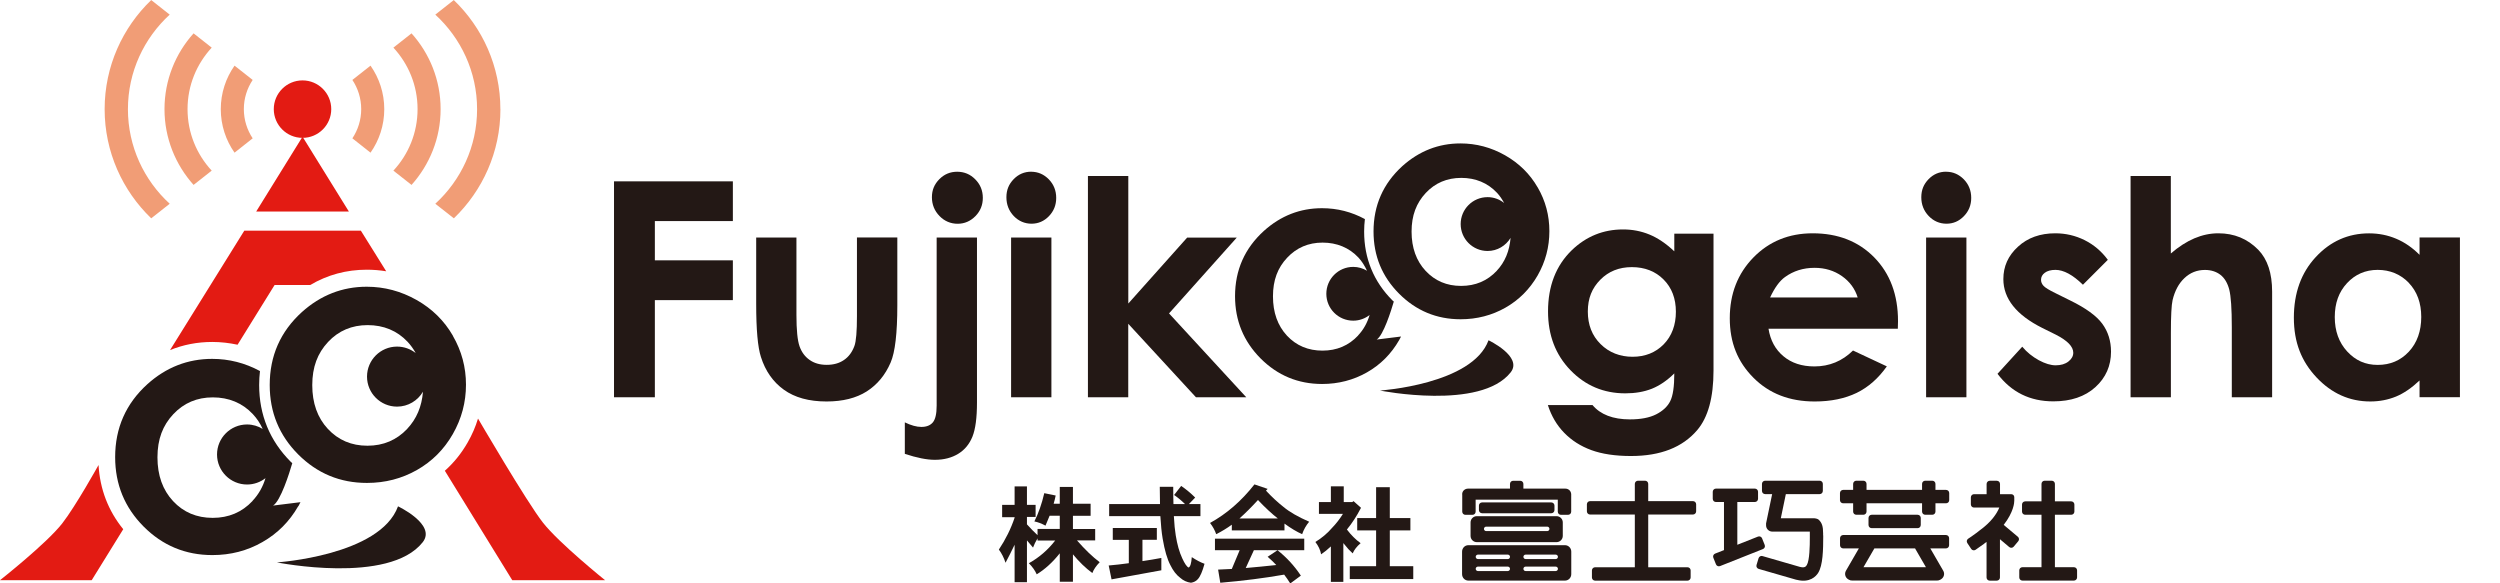 <?xml version="1.0" encoding="UTF-8"?>
<svg width="240" height="56" viewBox="0 0 240 56" fill="none" xmlns="http://www.w3.org/2000/svg">
<g clip-path="url(#clip0_423_29741)">
<path d="M162.526 48.108H158.229V46.451C158.229 46.283 158.094 46.148 157.926 46.148H157.246C157.083 46.148 156.943 46.283 156.943 46.451V48.108H152.645C152.477 48.108 152.342 48.243 152.342 48.412V49.092C152.342 49.26 152.477 49.395 152.645 49.395H156.943V54.456H153.128C152.965 54.456 152.825 54.591 152.825 54.76V55.439C152.825 55.608 152.96 55.743 153.128 55.743H161.998C162.161 55.743 162.302 55.608 162.302 55.439V54.76C162.302 54.591 162.167 54.456 161.998 54.456H158.229V49.395H162.526C162.689 49.395 162.83 49.26 162.83 49.092V48.412C162.83 48.243 162.695 48.108 162.526 48.108Z" fill="#231815"/>
<path d="M179.68 49.417H184.09C184.259 49.417 184.393 49.552 184.393 49.72V50.4C184.393 50.569 184.259 50.703 184.09 50.703H179.68C179.512 50.703 179.377 50.569 179.377 50.4V49.72C179.377 49.552 179.512 49.417 179.68 49.417Z" fill="#231815"/>
<path d="M186.821 47.03H185.804V46.451C185.804 46.283 185.67 46.148 185.501 46.148H184.821C184.653 46.148 184.518 46.283 184.518 46.451V47.03H179.187V46.451C179.187 46.283 179.052 46.148 178.884 46.148H178.204C178.041 46.148 177.901 46.283 177.901 46.451V47.03H176.94C176.777 47.03 176.637 47.165 176.637 47.333V48.013C176.637 48.181 176.772 48.316 176.94 48.316H177.901V49.114C177.901 49.282 178.035 49.417 178.204 49.417H178.884C179.047 49.417 179.187 49.282 179.187 49.114V48.316H184.518V49.114C184.518 49.282 184.653 49.417 184.821 49.417H185.501C185.67 49.417 185.804 49.282 185.804 49.114V48.316H186.821C186.99 48.316 187.125 48.181 187.125 48.013V47.333C187.125 47.165 186.99 47.03 186.821 47.03Z" fill="#231815"/>
<path d="M186.821 51.361H176.946C176.783 51.361 176.643 51.496 176.643 51.664V52.344C176.643 52.512 176.777 52.647 176.946 52.647H178.451L177.21 54.793C177.047 55.08 177.143 55.45 177.429 55.613L177.496 55.653C177.598 55.714 177.71 55.737 177.822 55.731C177.822 55.731 177.828 55.731 177.833 55.731H185.962C186.069 55.731 186.17 55.709 186.265 55.653L186.333 55.613C186.619 55.445 186.72 55.08 186.552 54.793L185.31 52.647H186.81C186.979 52.647 187.114 52.512 187.114 52.344V51.664C187.114 51.496 186.979 51.361 186.81 51.361H186.821ZM183.861 52.675L184.889 54.45H178.895L179.923 52.675C179.923 52.675 179.934 52.653 179.94 52.647H183.85C183.85 52.647 183.861 52.67 183.867 52.675H183.861Z" fill="#231815"/>
<path d="M169.412 52.316L169.159 51.681C169.098 51.524 168.923 51.451 168.766 51.513L166.783 52.299V48.193H168.468C168.631 48.193 168.772 48.058 168.772 47.889V47.21C168.772 47.041 168.637 46.906 168.468 46.906H164.727C164.564 46.906 164.424 47.041 164.424 47.21V47.889C164.424 48.058 164.559 48.193 164.727 48.193H165.502V52.81L164.649 53.147C164.491 53.209 164.418 53.383 164.48 53.541L164.733 54.175C164.795 54.333 164.969 54.406 165.126 54.344L169.244 52.709C169.401 52.647 169.474 52.473 169.412 52.316Z" fill="#231815"/>
<path d="M175.02 51.406V51.204C175.02 50.518 174.902 50.198 174.615 49.912C174.469 49.766 174.171 49.754 174.171 49.754H170.958L171.441 47.434H174.688C174.857 47.434 174.992 47.3 174.992 47.131V46.451C174.992 46.283 174.857 46.148 174.688 46.148H169.453C169.29 46.148 169.149 46.283 169.149 46.451V47.131C169.149 47.294 169.284 47.434 169.453 47.434H170.127L169.543 50.243C169.537 50.282 169.537 50.322 169.543 50.361V50.434C169.543 50.766 169.812 51.035 170.144 51.035H173.744C173.744 51.086 173.744 51.136 173.744 51.204V51.625C173.744 52.395 173.722 53.81 173.452 54.248C173.362 54.395 173.233 54.535 172.806 54.423H172.795L169.2 53.383C169.043 53.333 168.874 53.428 168.823 53.586L168.627 54.237C168.576 54.395 168.672 54.563 168.829 54.614L172.43 55.653C172.43 55.653 172.475 55.664 172.497 55.664C173.739 55.979 174.34 55.327 174.548 54.99C174.997 54.26 175.031 52.816 175.031 51.406H175.02Z" fill="#231815"/>
<path d="M199.102 54.451H197.271V49.417H198.838C199.006 49.417 199.141 49.282 199.141 49.114V48.434C199.141 48.266 199.006 48.131 198.838 48.131H197.271V46.451C197.271 46.283 197.136 46.148 196.967 46.148H196.288C196.119 46.148 195.984 46.283 195.984 46.451V48.131H194.417C194.248 48.131 194.114 48.266 194.114 48.434V49.114C194.114 49.282 194.248 49.417 194.417 49.417H195.984V54.451H194.153C193.984 54.451 193.85 54.585 193.85 54.754V55.434C193.85 55.602 193.984 55.737 194.153 55.737H199.096C199.259 55.737 199.4 55.602 199.4 55.434V54.754C199.4 54.585 199.265 54.451 199.096 54.451H199.102Z" fill="#231815"/>
<path d="M193.714 51.529L192.355 50.389C193.321 49.142 193.371 48.249 193.371 48.069V47.726C193.371 47.563 193.236 47.44 193.074 47.44H192.001V46.457C192.001 46.288 191.866 46.153 191.697 46.153H191.018C190.855 46.153 190.714 46.288 190.714 46.457V47.44H189.506C189.344 47.44 189.203 47.575 189.203 47.743V48.423C189.203 48.591 189.338 48.726 189.506 48.726H191.933C191.714 49.271 191.203 50.091 190.006 50.951C189.81 51.119 189.697 51.187 189.231 51.524L188.945 51.715C188.804 51.805 188.771 51.996 188.86 52.13L189.237 52.698C189.327 52.838 189.518 52.872 189.652 52.782L189.99 52.541L190.478 52.198C190.478 52.198 190.518 52.164 190.534 52.147C190.652 52.063 190.692 52.035 190.709 52.024V55.439C190.709 55.608 190.843 55.742 191.012 55.742H191.692C191.86 55.742 191.995 55.608 191.995 55.439V51.765L192.888 52.518C193.017 52.625 193.208 52.608 193.315 52.479L193.753 51.956C193.86 51.827 193.843 51.642 193.72 51.535L193.714 51.529Z" fill="#231815"/>
<path d="M150.823 47.362C150.784 47.103 150.554 46.907 150.267 46.907H146.245V46.457C146.245 46.289 146.11 46.154 145.942 46.154H145.262C145.093 46.154 144.959 46.289 144.959 46.457V46.907H140.937C140.622 46.907 140.369 47.142 140.369 47.44C140.369 47.463 140.369 47.48 140.375 47.502V49.12C140.375 49.288 140.51 49.423 140.678 49.423H141.358C141.526 49.423 141.661 49.288 141.661 49.12V47.968H149.548V49.12C149.548 49.288 149.683 49.423 149.851 49.423H150.531C150.7 49.423 150.835 49.288 150.835 49.12V47.429C150.835 47.429 150.835 47.384 150.823 47.362Z" fill="#231815"/>
<path d="M142.28 48.232H148.925C149.094 48.232 149.229 48.367 149.229 48.535V48.968C149.229 49.136 149.094 49.271 148.925 49.271H142.28C142.111 49.271 141.977 49.136 141.977 48.968V48.535C141.977 48.367 142.111 48.232 142.28 48.232Z" fill="#231815"/>
<path d="M149.426 49.552H141.775C141.443 49.552 141.174 49.822 141.174 50.153V51.445C141.174 51.777 141.443 52.046 141.775 52.046H149.426C149.757 52.046 150.027 51.777 150.027 51.445V50.153C150.027 49.822 149.757 49.552 149.426 49.552ZM148.533 50.985H142.674C142.556 50.985 142.46 50.889 142.46 50.771C142.46 50.653 142.556 50.558 142.674 50.558H148.533C148.651 50.558 148.746 50.653 148.746 50.771C148.746 50.889 148.651 50.985 148.533 50.985Z" fill="#231815"/>
<path d="M150.241 52.338H140.96C140.629 52.338 140.359 52.614 140.359 52.956V55.119C140.359 55.462 140.629 55.737 140.96 55.737H150.241C150.572 55.737 150.842 55.462 150.842 55.119V52.956C150.842 52.614 150.572 52.338 150.241 52.338ZM144.747 54.821H141.882C141.764 54.821 141.668 54.726 141.668 54.608C141.668 54.49 141.764 54.394 141.882 54.394H144.747C144.865 54.394 144.96 54.49 144.96 54.608C144.96 54.726 144.865 54.821 144.747 54.821ZM144.747 53.67H141.882C141.764 53.67 141.668 53.574 141.668 53.456C141.668 53.338 141.764 53.243 141.882 53.243H144.747C144.865 53.243 144.96 53.338 144.96 53.456C144.96 53.574 144.865 53.67 144.747 53.67ZM149.347 54.821H146.46C146.342 54.821 146.247 54.726 146.247 54.608C146.247 54.49 146.342 54.394 146.46 54.394H149.347C149.465 54.394 149.561 54.49 149.561 54.608C149.561 54.726 149.465 54.821 149.347 54.821ZM149.347 53.67H146.46C146.342 53.67 146.247 53.574 146.247 53.456C146.247 53.338 146.342 53.243 146.46 53.243H149.347C149.465 53.243 149.561 53.338 149.561 53.456C149.561 53.574 149.465 53.67 149.347 53.67Z" fill="#231815"/>
<path d="M96.205 48.468H97.402V46.693H98.587V48.468H99.418V49.625H98.587V50.339C98.958 50.749 99.295 51.091 99.604 51.378V50.777H101.738V49.513H100.761C100.643 49.822 100.508 50.136 100.368 50.462C99.997 50.26 99.643 50.125 99.3 50.058C99.694 49.277 100.014 48.367 100.25 47.344L101.345 47.569C101.295 47.833 101.227 48.097 101.149 48.361H101.738V46.743H103.002V48.361H104.699V49.519H103.002V50.782H105.137V51.878H103.39C104.148 52.748 104.873 53.445 105.57 53.973C105.221 54.333 104.985 54.681 104.867 55.012C104.221 54.541 103.598 53.94 103.002 53.215V55.844H101.738V53.119C101.042 53.996 100.3 54.664 99.525 55.136C99.362 54.765 99.109 54.411 98.772 54.069C99.755 53.524 100.598 52.794 101.3 51.889H99.604V51.681C99.413 52.001 99.267 52.299 99.171 52.569C98.992 52.372 98.8 52.142 98.587 51.878V55.889H97.402V52.294C97.132 52.867 96.84 53.44 96.531 54.024C96.374 53.541 96.16 53.119 95.891 52.76C96.542 51.777 97.048 50.76 97.402 49.698V49.648H96.205V48.49V48.468Z" fill="#231815"/>
<path d="M106.832 50.687H111.057V51.821H109.675V53.866C110.254 53.782 110.86 53.681 111.489 53.563V54.748L106.709 55.619L106.434 54.287C107.035 54.237 107.675 54.164 108.366 54.068V51.827H106.827V50.692L106.832 50.687ZM106.484 48.389H111.36C111.349 47.878 111.338 47.322 111.338 46.732H112.63C112.63 47.338 112.635 47.889 112.652 48.389H113.759C113.45 48.08 113.102 47.788 112.714 47.518L113.394 46.648C113.882 46.984 114.326 47.355 114.736 47.765L114.135 48.389H115.242V49.546H112.691C112.731 50.316 112.793 50.934 112.871 51.394C113.012 52.276 113.22 53.012 113.495 53.596C113.736 54.124 113.944 54.416 114.107 54.484C114.27 54.411 114.371 54.079 114.41 53.484C114.854 53.776 115.259 53.989 115.635 54.124C115.433 54.86 115.219 55.355 114.995 55.596C114.832 55.787 114.607 55.9 114.332 55.944C113.944 55.894 113.602 55.737 113.304 55.473C112.927 55.192 112.613 54.782 112.354 54.248C112.051 53.675 111.804 52.827 111.613 51.698C111.512 51.096 111.444 50.383 111.394 49.546H106.479V48.389H106.484Z" fill="#231815"/>
<path d="M120.428 46.502L121.692 46.934C121.63 46.996 121.579 47.053 121.534 47.103C122.096 47.704 122.652 48.221 123.203 48.654C123.776 49.137 124.602 49.614 125.68 50.086C125.382 50.44 125.158 50.839 125.006 51.282C124.5 51.058 123.933 50.721 123.31 50.266V50.917H118.254V50.372C117.771 50.721 117.271 51.024 116.754 51.282C116.63 50.912 116.434 50.558 116.164 50.204C117.748 49.333 119.175 48.103 120.428 46.502ZM116.636 51.715H125.208V52.822H120.372L119.591 54.529C120.506 54.451 121.484 54.355 122.523 54.243C122.259 53.962 121.984 53.698 121.692 53.451L122.641 52.822C123.517 53.513 124.265 54.327 124.882 55.26L123.866 56.012C123.68 55.715 123.489 55.434 123.281 55.164C121.36 55.501 119.315 55.76 117.147 55.945L116.939 54.681C117.361 54.67 117.799 54.647 118.254 54.619L119.007 52.822H116.636V51.715ZM118.984 49.771H122.669C122.102 49.328 121.467 48.743 120.765 48.002C120.164 48.659 119.574 49.249 118.99 49.771H118.984Z" fill="#231815"/>
<path d="M127.764 46.687H129V48.198H129.82L129.938 48.108L130.657 48.749C130.247 49.541 129.798 50.232 129.303 50.833C129.696 51.355 130.135 51.793 130.618 52.147C130.258 52.456 130 52.782 129.859 53.125C129.567 52.861 129.314 52.585 129.09 52.293C129.045 52.243 129 52.187 128.961 52.136V55.86H127.764V52.456C127.444 52.76 127.129 53.012 126.826 53.215C126.759 52.816 126.573 52.417 126.275 52.029C126.905 51.642 127.449 51.181 127.893 50.659C128.275 50.265 128.618 49.822 128.921 49.333H126.618V48.198H127.764V46.687ZM130.292 49.732H132.106V46.771H133.421V49.732H135.398V50.917H133.421V54.355H135.673V55.591H129.578V54.355H132.106V50.917H130.292V49.732Z" fill="#231815"/>
<path d="M58.945 17.409H70.355V21.223H62.866V24.992H70.355V28.812H62.866V38.137H58.945V17.409Z" fill="#231815"/>
<path d="M72.588 22.802H76.458V30.233C76.458 31.683 76.559 32.688 76.756 33.245C76.958 33.812 77.278 34.244 77.722 34.553C78.166 34.868 78.711 35.025 79.363 35.025C80.014 35.025 80.565 34.873 81.014 34.565C81.469 34.261 81.806 33.806 82.025 33.211C82.188 32.767 82.267 31.812 82.267 30.357V22.796H86.143V29.301C86.143 31.98 85.93 33.812 85.502 34.8C84.986 36.003 84.216 36.929 83.205 37.576C82.194 38.216 80.913 38.542 79.351 38.542C77.66 38.542 76.295 38.165 75.251 37.413C74.206 36.66 73.475 35.615 73.049 34.267C72.745 33.334 72.594 31.643 72.594 29.189V22.796L72.588 22.802Z" fill="#231815"/>
<path d="M91.885 16.487C92.565 16.487 93.149 16.729 93.627 17.218C94.11 17.706 94.351 18.296 94.351 18.993C94.351 19.689 94.115 20.262 93.638 20.751C93.16 21.234 92.593 21.481 91.93 21.481C91.267 21.481 90.666 21.229 90.189 20.734C89.711 20.24 89.464 19.639 89.464 18.937C89.464 18.234 89.7 17.689 90.172 17.206C90.644 16.729 91.211 16.487 91.891 16.487H91.885ZM89.919 22.801H93.79V38.643C93.79 40.103 93.644 41.193 93.357 41.912C93.071 42.626 92.616 43.182 91.992 43.564C91.368 43.946 90.621 44.142 89.745 44.142C88.975 44.142 88.009 43.951 86.863 43.569V40.547C87.464 40.839 87.992 40.985 88.453 40.985C88.942 40.985 89.307 40.839 89.554 40.547C89.796 40.255 89.919 39.721 89.919 38.941V22.796V22.801Z" fill="#231815"/>
<path d="M98.991 16.487C99.649 16.487 100.216 16.735 100.688 17.218C101.16 17.706 101.396 18.302 101.396 18.998C101.396 19.695 101.16 20.268 100.699 20.751C100.233 21.234 99.671 21.476 99.025 21.476C98.379 21.476 97.789 21.229 97.317 20.734C96.851 20.24 96.615 19.639 96.615 18.937C96.615 18.234 96.846 17.684 97.312 17.201C97.778 16.723 98.34 16.482 99.003 16.482L98.991 16.487ZM97.065 22.801H100.935V38.137H97.065V22.801Z" fill="#231815"/>
<path d="M104.447 16.898H108.317V29.138L113.969 22.807H118.732L112.227 30.087L119.642 38.137H114.811L108.312 31.082V38.137H104.441V16.898H104.447Z" fill="#231815"/>
<path d="M159.7 26.829C160.492 27.621 160.885 28.66 160.885 29.93C160.885 31.2 160.492 32.261 159.711 33.059C158.93 33.851 157.93 34.25 156.728 34.25C155.526 34.25 154.47 33.845 153.655 33.031C152.835 32.222 152.431 31.177 152.431 29.907C152.431 28.638 152.829 27.666 153.627 26.857C154.425 26.048 155.43 25.644 156.66 25.644C157.891 25.644 158.924 26.043 159.705 26.835L159.7 26.829ZM160.733 24.127C159.936 23.374 159.138 22.841 158.346 22.515C157.554 22.189 156.711 22.026 155.818 22.026C153.908 22.026 152.268 22.695 150.886 24.026C149.369 25.503 148.611 27.458 148.611 29.896C148.611 32.171 149.324 34.048 150.762 35.536C152.195 37.019 153.953 37.761 156.031 37.761C156.981 37.761 157.829 37.615 158.582 37.317C159.329 37.014 160.048 36.525 160.733 35.845C160.733 37.103 160.604 37.997 160.34 38.514C160.082 39.03 159.627 39.452 158.992 39.777C158.357 40.098 157.52 40.261 156.47 40.261C155.655 40.261 154.947 40.143 154.346 39.912C153.751 39.682 153.256 39.339 152.88 38.884H148.594C148.931 39.935 149.453 40.822 150.161 41.547C150.869 42.277 151.74 42.833 152.768 43.21C153.796 43.586 155.065 43.777 156.576 43.777C159.407 43.777 161.52 42.946 162.93 41.294C163.974 40.069 164.497 38.165 164.497 35.57V22.431H160.733V24.133V24.127Z" fill="#231815"/>
<path d="M169.929 28.559C170.367 27.621 170.839 26.97 171.356 26.599C172.17 26.009 173.12 25.711 174.198 25.711C175.193 25.711 176.069 25.975 176.822 26.503C177.574 27.031 178.08 27.722 178.338 28.559H169.929ZM182.209 30.834C182.209 28.295 181.445 26.262 179.928 24.711C178.411 23.167 176.44 22.397 174.019 22.397C171.738 22.397 169.839 23.172 168.328 24.717C166.817 26.267 166.059 28.211 166.059 30.554C166.059 32.896 166.817 34.744 168.328 36.261C169.839 37.783 171.8 38.542 174.21 38.542C175.76 38.542 177.097 38.266 178.232 37.721C179.361 37.171 180.327 36.317 181.136 35.171L177.889 33.649C176.855 34.666 175.62 35.177 174.182 35.177C172.979 35.177 171.985 34.851 171.21 34.199C170.429 33.548 169.952 32.666 169.777 31.559H182.192L182.209 30.829V30.834Z" fill="#231815"/>
<path d="M186.833 16.488C187.49 16.488 188.052 16.735 188.529 17.218C189.001 17.707 189.237 18.302 189.237 18.999C189.237 19.695 189.001 20.268 188.535 20.751C188.069 21.234 187.512 21.476 186.861 21.476C186.209 21.476 185.625 21.229 185.153 20.734C184.681 20.24 184.445 19.639 184.445 18.937C184.445 18.235 184.676 17.684 185.142 17.201C185.608 16.724 186.17 16.482 186.833 16.482V16.488ZM184.906 22.802H188.776V38.137H184.906V22.802Z" fill="#231815"/>
<path d="M202.349 24.947L199.961 27.335C198.99 26.385 198.108 25.908 197.321 25.908C196.889 25.908 196.546 26.003 196.304 26.183C196.057 26.363 195.939 26.593 195.939 26.863C195.939 27.071 196.018 27.262 196.17 27.43C196.327 27.61 196.714 27.846 197.327 28.144L198.742 28.846C200.237 29.576 201.265 30.323 201.821 31.081C202.377 31.84 202.658 32.739 202.658 33.761C202.658 35.12 202.158 36.255 201.158 37.165C200.152 38.075 198.81 38.53 197.124 38.53C194.883 38.53 193.097 37.654 191.76 35.885L194.136 33.284C194.585 33.823 195.119 34.244 195.726 34.581C196.332 34.907 196.872 35.07 197.344 35.07C197.849 35.07 198.259 34.946 198.568 34.705C198.877 34.463 199.034 34.182 199.034 33.862C199.034 33.272 198.473 32.694 197.355 32.126L196.052 31.48C193.563 30.233 192.322 28.666 192.322 26.79C192.322 25.576 192.782 24.543 193.726 23.683C194.658 22.824 195.855 22.397 197.31 22.397C198.304 22.397 199.242 22.616 200.124 23.054C201.001 23.492 201.748 24.122 202.354 24.947H202.349Z" fill="#231815"/>
<path d="M204.529 16.898H208.4V24.335C209.147 23.689 209.9 23.206 210.658 22.88C211.416 22.56 212.18 22.397 212.961 22.397C214.478 22.397 215.753 22.919 216.792 23.976C217.68 24.891 218.124 26.228 218.124 27.998V38.137H214.253V31.407C214.253 29.627 214.169 28.425 214.006 27.79C213.838 27.161 213.557 26.689 213.158 26.38C212.759 26.076 212.265 25.914 211.675 25.914C210.911 25.914 210.254 26.178 209.709 26.694C209.158 27.211 208.782 27.919 208.568 28.812C208.462 29.273 208.405 30.323 208.405 31.969V38.137H204.535V16.898H204.529Z" fill="#231815"/>
<path d="M231.249 27.16C232.041 27.997 232.44 29.082 232.44 30.43C232.44 31.778 232.041 32.913 231.249 33.761C230.457 34.609 229.463 35.031 228.266 35.031C227.07 35.031 226.126 34.604 225.328 33.739C224.536 32.879 224.138 31.778 224.138 30.441C224.138 29.104 224.525 28.031 225.312 27.183C226.092 26.34 227.076 25.908 228.255 25.908C229.435 25.908 230.463 26.329 231.255 27.16H231.249ZM232.283 24.47C231.598 23.779 230.85 23.262 230.036 22.919C229.227 22.576 228.362 22.402 227.435 22.402C225.43 22.402 223.722 23.161 222.318 24.672C220.913 26.183 220.211 28.127 220.211 30.497C220.211 32.868 220.936 34.693 222.391 36.238C223.84 37.772 225.559 38.541 227.547 38.541C228.429 38.541 229.255 38.379 230.013 38.07C230.772 37.755 231.525 37.238 232.277 36.525V38.131H236.153V22.796H232.277V24.464L232.283 24.47Z" fill="#231815"/>
<path d="M33.492 20.307L29.043 13.123L24.594 20.307H33.492Z" fill="#E31B13"/>
<path d="M31.8 10.476C31.8 11.999 30.564 13.235 29.041 13.235C27.519 13.235 26.283 11.999 26.283 10.476C26.283 8.954 27.519 7.718 29.041 7.718C30.564 7.718 31.8 8.954 31.8 10.476Z" fill="#E31B13"/>
<path d="M21.195 10.476C21.195 12.033 21.684 13.471 22.515 14.656L24.257 13.28C23.723 12.476 23.409 11.51 23.409 10.476C23.409 9.443 23.723 8.477 24.257 7.673L22.515 6.303C21.684 7.488 21.195 8.926 21.195 10.482V10.476Z" fill="#F19D76"/>
<path d="M15.791 10.477C15.791 13.274 16.853 15.819 18.583 17.751L20.324 16.381C18.886 14.83 18.004 12.757 18.004 10.477C18.004 8.196 18.886 6.129 20.324 4.573L18.583 3.202C16.847 5.134 15.791 7.685 15.791 10.477Z" fill="#F19D76"/>
<path d="M10.045 10.477C10.045 14.589 11.764 18.308 14.517 20.959L16.292 19.56C13.831 17.308 12.281 14.072 12.281 10.482C12.281 6.893 13.831 3.657 16.292 1.405L14.517 0.006C11.764 2.652 10.045 6.37 10.045 10.482V10.477Z" fill="#F19D76"/>
<path d="M36.89 10.476C36.89 12.033 36.401 13.471 35.57 14.656L33.828 13.28C34.362 12.476 34.676 11.51 34.676 10.476C34.676 9.443 34.362 8.477 33.828 7.673L35.57 6.303C36.401 7.488 36.89 8.926 36.89 10.482V10.476Z" fill="#F19D76"/>
<path d="M42.299 10.477C42.299 13.274 41.237 15.819 39.507 17.752L37.766 16.381C39.204 14.83 40.086 12.758 40.086 10.477C40.086 8.196 39.204 6.129 37.766 4.573L39.507 3.202C41.243 5.135 42.299 7.685 42.299 10.477Z" fill="#F19D76"/>
<path d="M48.041 10.477C48.041 14.589 46.322 18.308 43.57 20.959L41.789 19.56C44.249 17.308 45.8 14.072 45.8 10.482C45.8 6.893 44.249 3.657 41.789 1.405L43.564 0.006C46.317 2.652 48.036 6.37 48.036 10.482L48.041 10.477Z" fill="#F19D76"/>
<path d="M52.12 50.17C50.564 48.187 45.89 40.182 45.89 40.182C45.649 40.974 45.317 41.744 44.89 42.485C44.295 43.525 43.565 44.429 42.705 45.193C45.003 48.923 47.289 52.642 49.176 55.698H58.086C58.086 55.698 53.676 52.153 52.12 50.17Z" fill="#E31B13"/>
<path d="M43.481 32.233C42.644 30.784 41.481 29.638 39.987 28.795C38.493 27.953 36.897 27.526 35.206 27.526C32.864 27.526 30.785 28.34 28.982 29.958C26.921 31.829 25.893 34.16 25.893 36.963C25.893 39.575 26.803 41.794 28.623 43.62C30.448 45.446 32.645 46.361 35.223 46.361C36.976 46.361 38.571 45.946 40.026 45.12C41.481 44.294 42.627 43.142 43.47 41.671C44.312 40.199 44.734 38.615 44.734 36.93C44.734 35.244 44.312 33.688 43.475 32.239L43.481 32.233ZM39.099 41.165C38.083 42.244 36.807 42.789 35.274 42.789C33.74 42.789 32.476 42.249 31.476 41.176C30.477 40.103 29.977 38.699 29.977 36.969C29.977 35.239 30.482 33.913 31.493 32.829C32.504 31.75 33.774 31.211 35.296 31.211C36.819 31.211 38.127 31.745 39.127 32.812C39.436 33.143 39.695 33.508 39.908 33.896C39.414 33.508 38.796 33.273 38.116 33.273C36.526 33.273 35.234 34.565 35.234 36.154C35.234 37.744 36.526 39.036 38.116 39.036C39.178 39.036 40.105 38.458 40.605 37.604C40.492 39.025 39.992 40.21 39.099 41.16V41.165Z" fill="#231815"/>
<path d="M38.21 48.608C36.486 53.349 26.582 53.99 26.582 53.99C26.582 53.99 37.351 56.147 40.581 52.052C41.918 50.361 38.21 48.608 38.21 48.608Z" fill="#231815"/>
<path d="M9.46 44.642C9.46 44.642 7.252 48.608 5.977 50.243C4.46 52.187 0 55.698 0 55.698H8.803C9.718 54.215 10.746 52.557 11.831 50.805C10.392 49.035 9.595 46.968 9.46 44.642Z" fill="#E31B13"/>
<path d="M28.643 48.603C28.716 48.473 28.778 48.339 28.845 48.209L26.216 48.535C26.935 48.103 27.778 45.429 28.059 44.462C28.014 44.418 27.958 44.373 27.907 44.328C25.902 42.311 24.879 39.834 24.879 36.958C24.879 36.497 24.907 36.053 24.958 35.621C23.52 34.845 21.992 34.452 20.369 34.452C18.026 34.452 15.947 35.261 14.144 36.885C12.088 38.749 11.055 41.086 11.055 43.884C11.055 46.496 11.965 48.715 13.785 50.546C15.605 52.372 17.807 53.288 20.385 53.288C22.138 53.288 23.739 52.872 25.188 52.041C26.643 51.215 27.789 50.063 28.632 48.591L28.643 48.603ZM24.245 48.092C23.228 49.176 21.953 49.715 20.419 49.715C18.886 49.715 17.616 49.181 16.616 48.108C15.616 47.035 15.116 45.631 15.116 43.901C15.116 42.171 15.622 40.839 16.633 39.766C17.644 38.688 18.908 38.148 20.43 38.148C21.953 38.148 23.267 38.682 24.267 39.749C24.666 40.176 24.98 40.648 25.216 41.176C24.778 40.907 24.267 40.749 23.716 40.749C22.127 40.749 20.835 42.041 20.835 43.631C20.835 45.221 22.127 46.513 23.716 46.513C24.385 46.513 24.997 46.283 25.486 45.901C25.239 46.732 24.823 47.468 24.233 48.092H24.245Z" fill="#231815"/>
<path d="M34.632 22.144H23.453L16.324 33.609C17.588 33.093 18.948 32.828 20.38 32.828C21.206 32.828 22.015 32.924 22.807 33.093C24.52 30.323 25.823 28.222 26.363 27.357H29.789C31.435 26.385 33.25 25.891 35.216 25.891C35.845 25.891 36.463 25.942 37.075 26.043L34.643 22.144H34.632Z" fill="#E31B13"/>
<path d="M147.616 17.993C146.869 16.695 145.824 15.667 144.488 14.909C143.151 14.151 141.718 13.769 140.201 13.769C138.1 13.769 136.241 14.499 134.623 15.948C132.781 17.628 131.859 19.718 131.859 22.223C131.859 24.565 132.68 26.554 134.309 28.189C135.943 29.829 137.915 30.649 140.218 30.649C141.786 30.649 143.224 30.273 144.521 29.537C145.824 28.795 146.852 27.762 147.611 26.447C148.364 25.127 148.74 23.712 148.74 22.195C148.74 20.678 148.369 19.285 147.616 17.987V17.993ZM143.695 25.992C142.785 26.964 141.639 27.447 140.263 27.447C138.887 27.447 137.758 26.964 136.859 26.003C135.966 25.043 135.511 23.785 135.511 22.234C135.511 20.684 135.966 19.498 136.87 18.527C137.775 17.56 138.915 17.077 140.28 17.077C141.645 17.077 142.819 17.555 143.712 18.51C143.988 18.802 144.207 19.139 144.398 19.487C143.959 19.139 143.409 18.925 142.808 18.925C141.381 18.925 140.224 20.083 140.224 21.509C140.224 22.936 141.381 24.094 142.808 24.094C143.746 24.094 144.561 23.588 145.016 22.835C144.909 24.094 144.482 25.15 143.69 25.992H143.695Z" fill="#231815"/>
<path d="M132.479 37.492C132.479 37.492 141.354 36.907 142.899 32.666C142.899 32.666 146.219 34.239 145.022 35.75C142.124 39.418 132.479 37.492 132.479 37.492Z" fill="#231815"/>
<path d="M132.153 32.604C132.799 32.216 133.552 29.817 133.805 28.952C133.76 28.913 133.715 28.879 133.67 28.834C131.872 27.031 130.957 24.807 130.957 22.228C130.957 21.818 130.985 21.419 131.03 21.032C129.743 20.335 128.373 19.987 126.912 19.987C124.811 19.987 122.952 20.712 121.334 22.166C119.491 23.84 118.564 25.93 118.564 28.436C118.564 30.778 119.385 32.767 121.014 34.407C122.648 36.042 124.615 36.862 126.923 36.862C128.491 36.862 129.929 36.485 131.226 35.749C132.53 35.008 133.558 33.974 134.316 32.654C134.383 32.536 134.44 32.418 134.501 32.306L132.148 32.598L132.153 32.604ZM130.384 32.205C129.474 33.177 128.328 33.66 126.957 33.66C125.586 33.66 124.446 33.182 123.547 32.222C122.654 31.256 122.205 30.003 122.205 28.447C122.205 26.891 122.66 25.705 123.564 24.745C124.468 23.779 125.603 23.29 126.968 23.29C128.333 23.29 129.513 23.773 130.406 24.722C130.754 25.099 131.018 25.531 131.232 25.992C130.844 25.762 130.395 25.621 129.912 25.621C128.485 25.621 127.328 26.778 127.328 28.205C127.328 29.632 128.485 30.784 129.912 30.784C130.507 30.784 131.047 30.576 131.485 30.239C131.26 30.98 130.906 31.643 130.378 32.199L130.384 32.205Z" fill="#231815"/>
</g>
<defs>
<clipPath id="clip0_423_29741">
<rect width="240" height="56" fill="white"/>
</clipPath>
</defs>
</svg>
